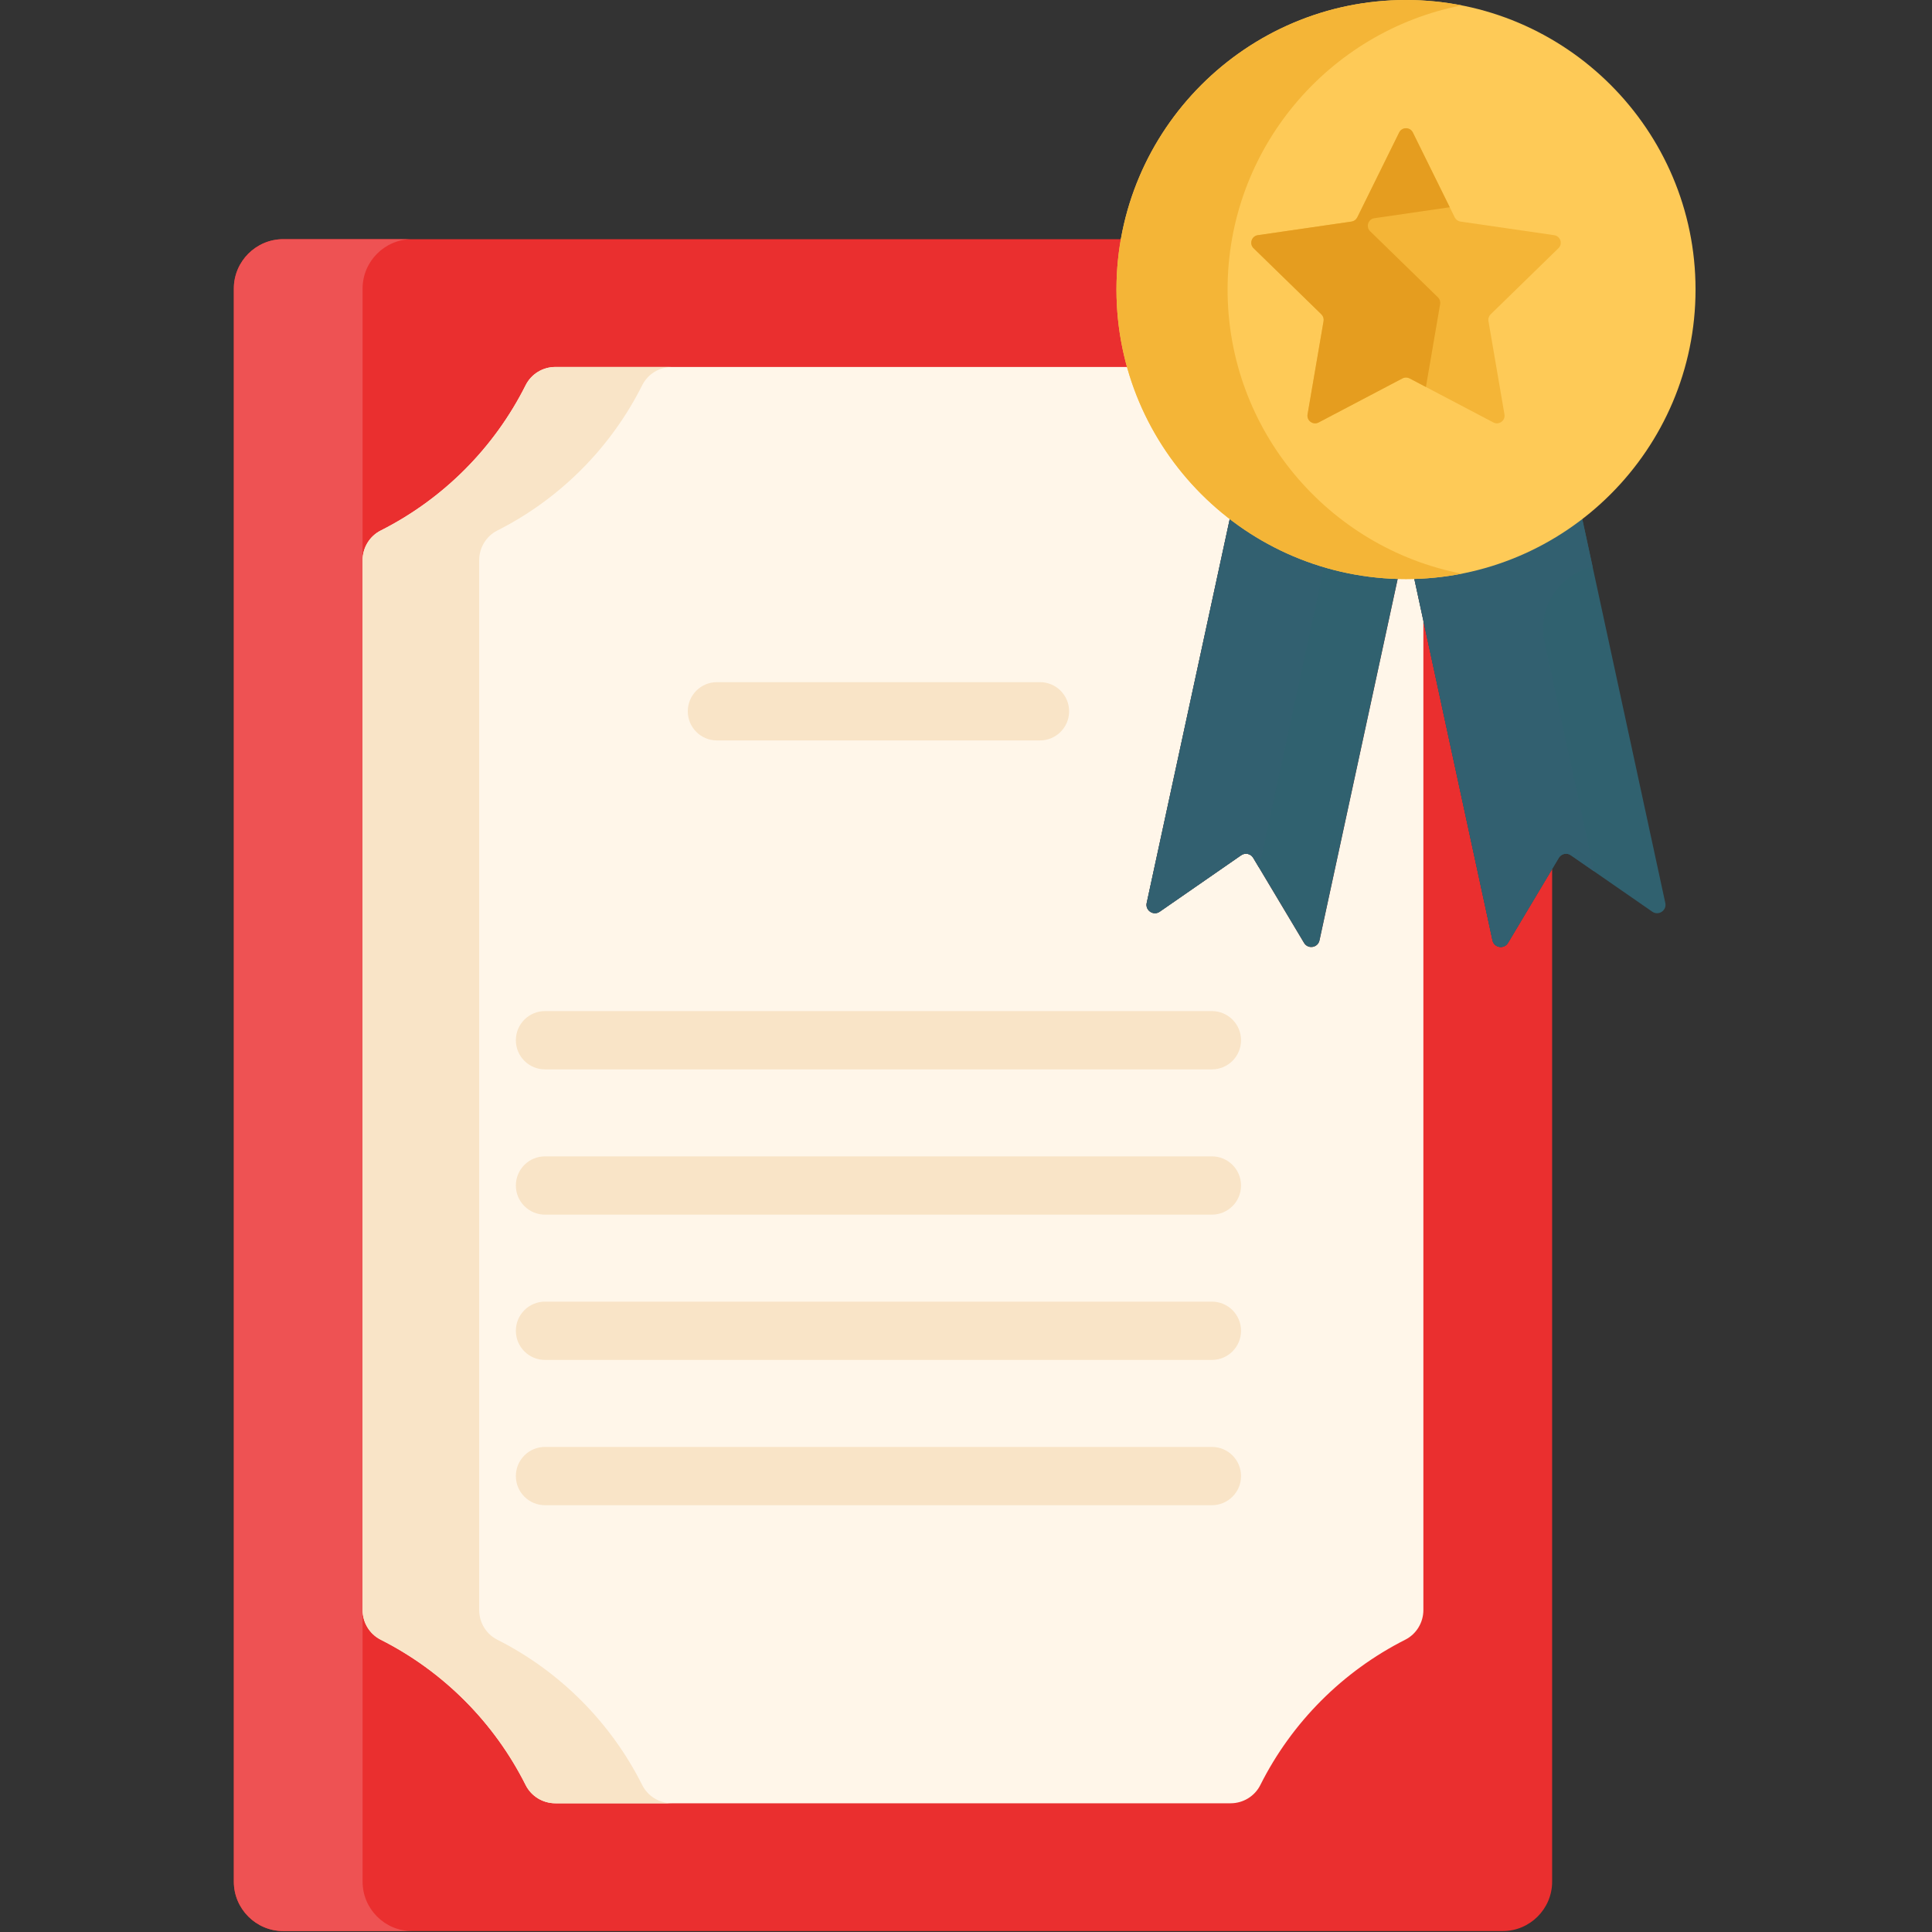<?xml version="1.0" encoding="UTF-8"?> <svg xmlns="http://www.w3.org/2000/svg" width="683" height="683" viewBox="0 0 683 683" fill="none"><rect x="0" y="0" width="683" height="683" fill="#333333" stroke="none"/><g clip-path="url(#clip0_84_447)"><path d="M533.099 333.339C531.714 335.657 528.203 335.078 527.63 332.438L499.719 203.391C498.828 203.417 497.948 203.459 497.052 203.459C496.156 203.459 495.271 203.417 494.38 203.391L466.469 332.438C465.901 335.078 462.391 335.657 461.005 333.339L443.031 303.266C442.146 301.787 440.193 301.365 438.776 302.349L409.984 322.302C407.766 323.844 404.807 321.865 405.38 319.224L435 182.266H435.005C410.891 163.646 395.318 134.479 395.318 101.729C395.318 95.875 395.844 90.146 396.797 84.558H100.109C90.516 84.558 82.667 92.407 82.667 102V665.224C82.667 674.818 90.516 682.667 100.109 682.667H531.266C540.859 682.667 548.708 674.818 548.708 665.224V307.214L533.099 333.339Z" fill="#EA2F2F"></path><path d="M128.182 665.224V102C128.182 92.407 136.031 84.558 145.625 84.558H100.109C90.516 84.558 82.667 92.407 82.667 102V665.224C82.667 674.818 90.516 682.667 100.109 682.667H145.625C136.031 682.667 128.182 674.818 128.182 665.224Z" fill="#EE5253"></path><path d="M499.719 203.396C498.828 203.417 497.948 203.464 497.052 203.464C496.156 203.464 495.271 203.417 494.38 203.396L466.469 332.438C465.901 335.078 462.391 335.657 461.005 333.339L443.031 303.266C442.146 301.787 440.193 301.365 438.776 302.349L409.984 322.302C407.766 323.844 404.807 321.87 405.38 319.229L435 182.266H435.005C418.042 169.167 405.312 150.844 399.25 129.729H196.344C191.906 129.729 187.818 132.209 185.828 136.177C174.724 158.323 156.703 176.386 134.599 187.552C130.646 189.547 128.182 193.625 128.182 198.052V569.172C128.182 573.599 130.646 577.677 134.599 579.672C156.703 590.839 174.724 608.907 185.828 631.047C187.818 635.016 191.906 637.495 196.344 637.495H435.031C439.474 637.495 443.562 635.016 445.552 631.047C456.651 608.901 474.677 590.839 496.781 579.672C500.729 577.677 503.193 573.599 503.193 569.172V219.453L499.719 203.396Z" fill="#FFF6E9"></path><path d="M227.036 631.047C215.932 608.907 197.911 590.839 175.807 579.672C171.859 577.677 169.396 573.599 169.396 569.172V198.052C169.396 193.631 171.859 189.552 175.807 187.552C197.917 176.386 215.932 158.323 227.036 136.183C229.026 132.209 233.115 129.729 237.552 129.729H196.344C191.906 129.729 187.818 132.209 185.828 136.183C174.724 158.323 156.703 176.391 134.599 187.552C130.646 189.552 128.182 193.631 128.182 198.052V569.172C128.182 573.599 130.646 577.677 134.599 579.672C156.703 590.839 174.724 608.907 185.828 631.047C187.818 635.016 191.906 637.495 196.344 637.495H237.552C233.115 637.495 229.026 635.016 227.036 631.047Z" fill="#F9E4C7"></path><path d="M559.099 182.266C542.573 195.026 522.031 202.813 499.719 203.391L527.63 332.438C528.203 335.078 531.714 335.656 533.099 333.339L551.073 303.266C551.953 301.786 553.906 301.365 555.323 302.349L584.115 322.302C586.339 323.844 589.292 321.865 588.719 319.224L559.099 182.266Z" fill="#30616F"></path><path d="M546.036 226.995C543.453 215.047 550.938 203.365 562.797 200.417L563.01 200.365L559.099 182.266C542.573 195.026 522.031 202.813 499.719 203.391L527.63 332.438C528.203 335.078 531.708 335.656 533.099 333.339L551.068 303.266C551.953 301.786 553.906 301.365 555.323 302.349L563.568 308.063L546.036 226.995Z" fill="#326070"></path><path d="M435.005 182.266L405.38 319.229C404.812 321.865 407.766 323.844 409.99 322.302L438.781 302.349C440.198 301.365 442.146 301.786 443.031 303.266L461.005 333.339C462.391 335.656 465.901 335.083 466.474 332.438L494.38 203.396C472.073 202.813 451.531 195.026 435.005 182.266Z" fill="#30616F"></path><path d="M443.031 303.266L445.115 306.75L468.354 199.292C456.13 195.693 444.854 189.87 435.005 182.266L405.38 319.229C404.812 321.865 407.766 323.844 409.99 322.302L438.781 302.349C440.198 301.365 442.146 301.786 443.031 303.266Z" fill="#326070"></path><path d="M367.651 261.76H253.448C247.755 261.76 243.146 257.151 243.146 251.458C243.146 245.771 247.755 241.156 253.448 241.156H367.651C373.344 241.156 377.953 245.771 377.953 251.458C377.953 257.151 373.344 261.76 367.651 261.76Z" fill="#F9E4C7"></path><path d="M428.432 378.047H192.667C186.974 378.047 182.365 373.432 182.365 367.745C182.365 362.052 186.974 357.438 192.667 357.438H428.432C434.125 357.438 438.734 362.052 438.734 367.745C438.734 373.432 434.125 378.047 428.432 378.047Z" fill="#F9E4C7"></path><path d="M428.432 429.401H192.667C186.974 429.401 182.365 424.792 182.365 419.099C182.365 413.411 186.974 408.797 192.667 408.797H428.432C434.125 408.797 438.734 413.411 438.734 419.099C438.734 424.792 434.125 429.401 428.432 429.401Z" fill="#F9E4C7"></path><path d="M428.432 480.76H192.667C186.974 480.76 182.365 476.151 182.365 470.458C182.365 464.766 186.974 460.156 192.667 460.156H428.432C434.125 460.156 438.734 464.766 438.734 470.458C438.734 476.151 434.125 480.76 428.432 480.76Z" fill="#F9E4C7"></path><path d="M428.432 532.12H192.667C186.974 532.12 182.365 527.505 182.365 521.818C182.365 516.125 186.974 511.516 192.667 511.516H428.432C434.125 511.516 438.734 516.125 438.734 521.818C438.734 527.505 434.125 532.12 428.432 532.12Z" fill="#F9E4C7"></path><path d="M497.052 0C440.615 0 394.693 45.917 394.693 102.354C394.693 158.797 440.615 204.714 497.052 204.714C553.49 204.714 599.406 158.797 599.406 102.354C599.406 45.917 553.49 0 497.052 0Z" fill="#FECA57"></path><path d="M433.974 102.354C433.974 52.635 469.62 11.099 516.693 1.911C510.333 0.672 503.771 0 497.052 0C440.615 0 394.693 45.917 394.693 102.354C394.693 158.797 440.615 204.714 497.052 204.714C503.771 204.714 510.328 204.042 516.693 202.802C469.62 193.615 433.974 152.078 433.974 102.354Z" fill="#F4B537"></path><path d="M550.937 87.755C552.542 86.193 551.656 83.469 549.443 83.146L516.318 78.333C515.437 78.208 514.682 77.656 514.286 76.859L499.474 46.844C498.484 44.833 495.62 44.833 494.63 46.844L479.818 76.859C479.422 77.656 478.661 78.208 477.786 78.333L444.661 83.146C442.448 83.469 441.562 86.193 443.161 87.755L467.135 111.12C467.771 111.74 468.062 112.63 467.911 113.505L462.25 146.495C461.87 148.703 464.187 150.385 466.167 149.344L495.797 133.766C496.583 133.354 497.521 133.354 498.307 133.766L527.937 149.344C529.917 150.385 532.234 148.703 531.854 146.495L526.198 113.505C526.047 112.63 526.339 111.74 526.974 111.12L550.937 87.755Z" fill="#F4B537"></path><path d="M509.12 107.495C509.271 106.62 508.979 105.729 508.344 105.109L484.37 81.745C482.771 80.182 483.651 77.458 485.87 77.141L512.516 73.266L499.474 46.844C498.479 44.833 495.62 44.833 494.63 46.844L479.818 76.859C479.422 77.656 478.661 78.208 477.786 78.333L444.656 83.146C442.443 83.469 441.562 86.193 443.161 87.755L467.13 111.12C467.766 111.74 468.057 112.63 467.911 113.505L462.25 146.495C461.875 148.703 464.187 150.385 466.167 149.344L495.797 133.766C496.583 133.354 497.521 133.354 498.307 133.766L504.094 136.807L509.12 107.495Z" fill="#E59D1F"></path></g><defs><clipPath id="clip0_84_447"><rect width="682.667" height="682.667" fill="white"></rect></clipPath></defs></svg> 
